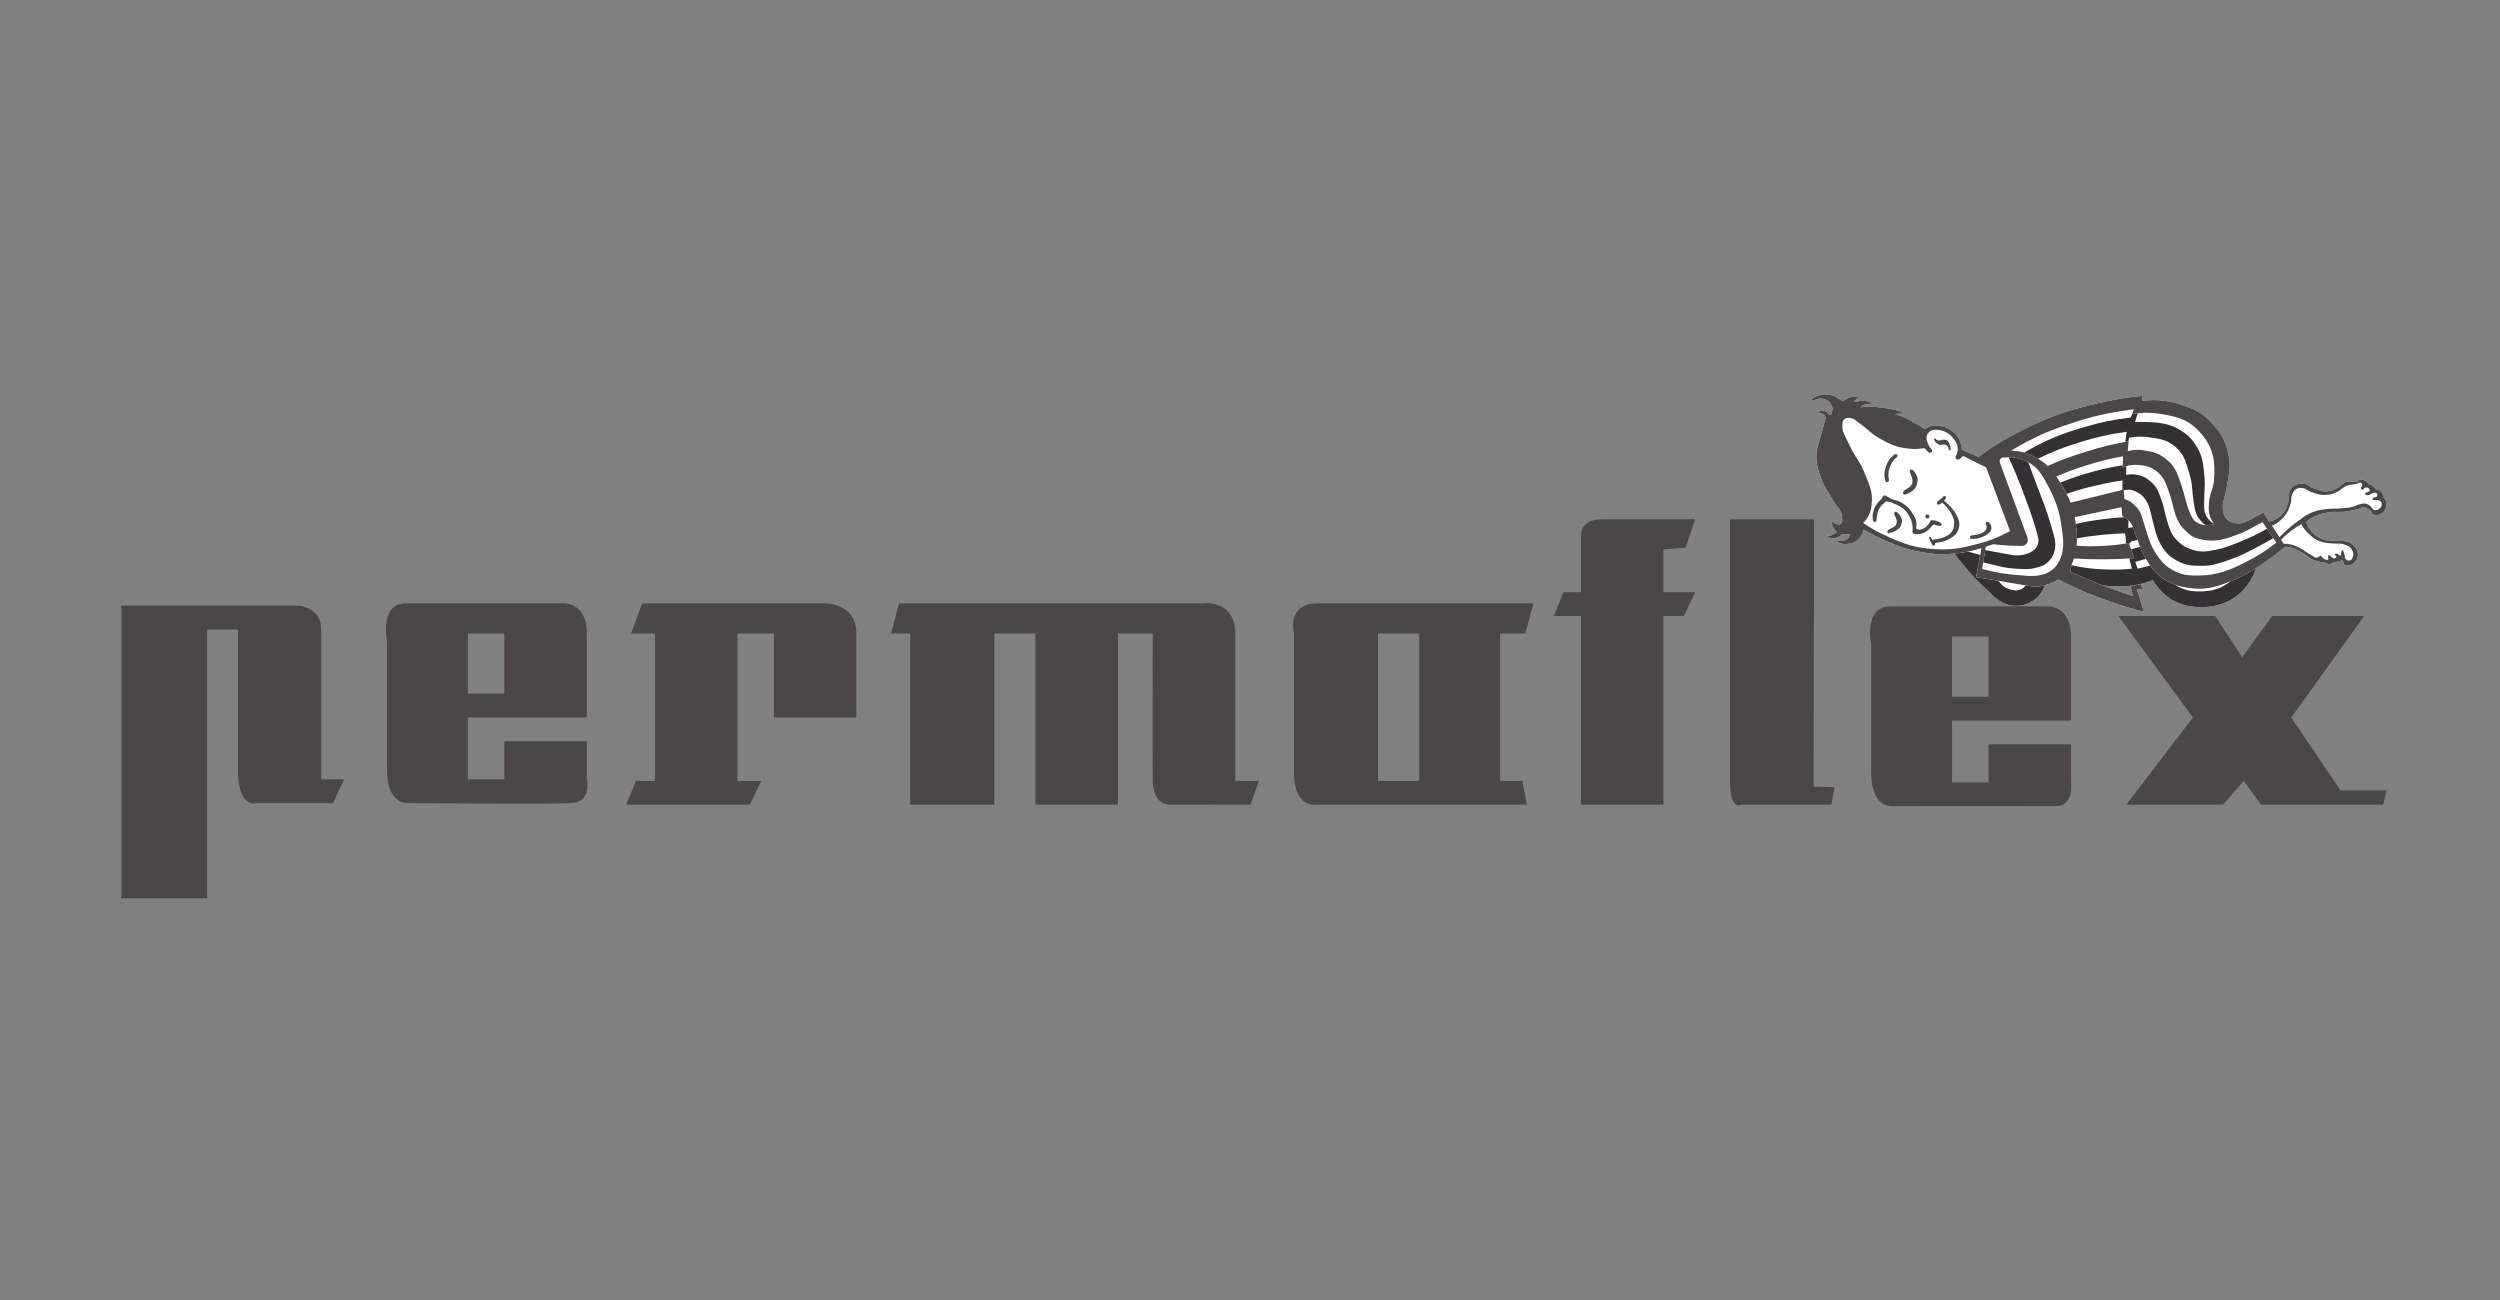 <?xml version="1.0" encoding="utf-8"?>
<!-- Generator: Adobe Illustrator 15.1.0, SVG Export Plug-In . SVG Version: 6.00 Build 0)  -->
<!DOCTYPE svg PUBLIC "-//W3C//DTD SVG 1.1//EN" "http://www.w3.org/Graphics/SVG/1.1/DTD/svg11.dtd">
<svg version="1.1" id="Layer_1" xmlns="http://www.w3.org/2000/svg" xmlns:xlink="http://www.w3.org/1999/xlink" x="0px" y="0px"
	 width="250px" height="130px" viewBox="0 0 250 130" enable-background="new 0 0 250 130" xml:space="preserve">
<rect x="0" y="0" width="250" height="130" fill="#808080" stroke="none"/>
<path fill-rule="evenodd" clip-rule="evenodd" fill="#4B4648" d="M38.701,64.127c0,0-0.793-3.795,1.893-3.795h15.539
	c0,0,2.547-0.3,2.547,3.012v8.404H46.787v6.184h3.646v-3.806h8.247v3.806c0,0,0.575,2.283-1.597,2.378
	c-2.702,0.118-16.172,0-16.172,0s-2.209,0.315-2.209-3.339V64.127z M46.787,69.37h3.646v-6.025h-3.646V69.37z"/>
<path fill-rule="evenodd" clip-rule="evenodd" fill="#4B4648" d="M12.141,60.57h17.669c0,0,2.31,0.096,2.31,2.377v14.985h2.29
	l-1.112,2.378h-7.611c0,0-1.891,0.633-1.891-3.34V62.948h-3.092v26.876h-8.563V60.57z"/>
<path fill-rule="evenodd" clip-rule="evenodd" fill="#4B4648" d="M63.109,63.345l1.11-3.013h18.393c0,0,3.023,0.02,3.023,3.013
	v8.403H77.39v-8.403h-3.647v14.746h2.368l-1.11,2.378H62.633l0.951-2.378h1.914V63.345H63.109z"/>
<path fill-rule="evenodd" clip-rule="evenodd" fill="#4B4648" d="M141.924,78.091h-4.123V63.345h4.123V78.091z M129.397,77.289
	c0,3.658,2.37,3.181,2.37,3.181h20.932l-0.478-2.378h-2.208V63.345h2.526l0.794-3.013h-21.565c-3.163,0-2.37,3.013-2.37,3.013
	V77.289z"/>
<path fill-rule="evenodd" clip-rule="evenodd" fill="#4B4648" d="M89.112,63.345l0.793-3.013h30.287c0,0,3.338-0.458,3.338,3.013
	v14.746h2.37l-0.851,2.366l-7.711,0.012c0,0-2.033,0.374-2.062-2.378c-0.033-3.175,0-14.746,0-14.746h-3.479v17.124h-8.247V63.345
	h-4.122v17.124h-8.404V63.345H89.112z"/>
<path fill-rule="evenodd" clip-rule="evenodd" fill="#4B4648" d="M187.117,64.437c0,0-0.793-3.796,1.893-3.796h15.539
	c0,0,2.548-0.3,2.548,3.014v8.402h-11.892v6.184h3.646v-3.805h8.247v3.805c0,0,0.372,2.39-1.597,2.378
	c-2.705-0.017-16.173,0-16.173,0s-2.21,0.316-2.21-3.339V64.437z M195.204,69.678h3.646v-6.023h-3.646V69.678z"/>
<path fill-rule="evenodd" clip-rule="evenodd" fill="#4B4648" d="M158.099,80.469V61.601h-2.706l0.949-2.378h1.756v-5.559
	c0,0-0.16-1.736,2.051-1.736h9.355l-0.942,2.854l-2.221,0.148v4.292h3.163l-1.111,2.378h-2.051v18.868H158.099z"/>
<path fill-rule="evenodd" clip-rule="evenodd" fill="#4B4648" d="M173.002,51.929h8.405l-0.046,26.727l2.106,0.07l-0.327,1.744
	h-9.038c0,0-1.1,0.654-1.1-2.379V51.929z"/>
<polygon fill-rule="evenodd" clip-rule="evenodd" fill="#4B4648" points="211.842,61.601 221.513,61.601 224.219,65.724 
	227.222,61.601 236.417,61.601 229.124,71.749 234.049,79.042 238.647,79.042 238.321,80.469 226.112,80.469 224.367,78.091 
	222.307,80.469 212.633,80.469 219.293,71.749 "/>
<path d="M189.131,53.272l-0.373,0.002C188.814,53.392,188.974,53.324,189.131,53.272"/>
<path fill="#FFFFFF" d="M238.311,49.699c0.012-0.239-0.058-0.407-0.233-0.569c-0.159-0.146-0.307-0.197-0.523-0.187
	c-0.062-0.154-0.126-0.236-0.258-0.335c-0.137-0.104-0.243-0.144-0.414-0.157c-0.12-0.236-0.267-0.362-0.522-0.438
	c-0.145-0.044-0.243-0.067-0.389-0.025c-0.113,0.031-0.148,0.111-0.256,0.154c-0.237,0.095-0.398,0.014-0.654,0.026
	c-0.17,0.007-0.276-0.03-0.438,0.026c-0.1,0.033-0.148,0.073-0.239,0.128c-0.195,0.119-0.27,0.238-0.464,0.361
	c-0.405,0.258-0.667,0.396-1.143,0.446c-0.556,0.06-0.873-0.112-1.402-0.29c-0.42-0.142-0.597-0.432-1.041-0.466
	c-0.307-0.022-0.506-0.013-0.779,0.129c-0.287,0.148-0.437,0.308-0.575,0.601c-0.134,0.285-0.035,0.493-0.102,0.801
	c-0.124,0.564-0.183,0.926-0.544,1.376c-0.39,0.485-0.743,0.71-1.351,0.858l0.007,0.117l-0.652-1l-1.456,0.779
	c-0.529,0.271-0.831,0.375-1.364,0.271c-0.394-0.078-0.651-0.171-0.915-0.474c-0.286-0.331-0.295-0.637-0.328-1.073
	c-0.046-0.599,0.263-1.15,0.372-1.896c0.187-1.252,0.454-1.993,0.227-3.238c-0.241-1.314-0.604-2.08-1.478-3.09
	c-1.026-1.186-1.771-1.571-3.26-2.054c-1.397-0.452-2.468-0.563-3.928-0.395l0.068-0.496c-1.874,0.184-2.93,0.361-4.762,0.8
	c-2.834,0.68-4.426,1.213-7.04,2.505c-1.889,0.932-2.923,1.557-4.62,2.789l-1.676-0.713c-0.008-0.189-0.022-0.3-0.068-0.486
	c-0.174-0.715-0.542-1.117-1.117-1.521c-0.509-0.358-1.127-0.428-1.703-0.383c-0.267,0.02-0.522,0.146-0.801,0.336
	c-0.512-0.353-0.812-0.536-1.366-0.823c-0.611-0.317-0.973-0.473-1.625-0.698l1.026-0.068c-0.536-0.204-0.844-0.323-1.411-0.418
	c-1.206-0.202-1.883-0.298-3.079-0.181c0.134-0.116,0.218-0.181,0.383-0.247c0.283-0.111,0.531-0.09,0.891-0.135
	c-0.315-0.238-0.527-0.2-0.756-0.238c-0.352-0.059-0.699,0-1.163,0.103c0.074-0.139,0.136-0.21,0.262-0.307
	c0.15-0.113,0.262-0.157,0.451-0.178c-0.311-0.086-0.508-0.098-0.825-0.048c-0.419,0.069-0.665,0.186-0.982,0.465l-0.519-0.328
	c-0.392-0.252-0.674-0.341-1.14-0.36c-0.551-0.024-0.904,0.075-1.364,0.383c-0.08,0.022-0.119,0.136-0.068,0.202
	c0.045,0.056,0.125,0.066,0.182,0.023c0.292-0.18,0.558-0.254,0.915-0.18c0.536,0.108,0.886,0.483,0.958,1.026l-0.081,0.396
	c-0.009,0.093-0.067,0.161-0.158,0.18c-0.122,0.028-0.25-0.077-0.247-0.202c-0.115-0.111-0.206-0.159-0.36-0.193
	c-0.159-0.036-0.264-0.03-0.419,0.022c-0.073,0.016-0.119,0.101-0.09,0.171c0.027,0.061,0.095,0.09,0.158,0.068
	c0.146-0.009,0.248,0.031,0.352,0.134c0.126,0.13,0.164,0.277,0.112,0.45c-0.139,0.497-0.214,0.776-0.338,1.276
	c-0.247,0.992-0.585,1.541-0.554,2.563c0.024,0.814,0.188,1.272,0.463,2.04c0.356,0.993,0.804,1.44,1.297,2.37
	c0.322,0.605,0.826,0.872,0.812,1.559c-0.006,0.26,0.081,0.508-0.135,0.651c-0.199,0.134-0.39,0.029-0.609-0.067
	c-0.132-0.056-0.202-0.104-0.306-0.202c0.012,0.232,0.046,0.368,0.148,0.575c0.102,0.21,0.186,0.322,0.361,0.474
	c-0.026,0.033-0.05,0.062-0.074,0.088c-0.094,0.102-0.186,0.165-0.333,0.228c-0.24,0.104-0.412,0.12-0.666,0.057
	c0.25,0.217,0.472,0.291,0.801,0.271c0.333-0.021,0.545-0.123,0.768-0.373l0.868-0.045c-0.065,0.204-0.138,0.317-0.292,0.464
	c-0.307,0.286-0.645,0.225-1.117,0.225c0.406,0.315,0.767,0.35,1.229,0.293c0.692-0.085,1.204-0.494,1.419-1.118h0
	c0.035-0.099,0.062-0.204,0.08-0.314l0.396,0.225c0.054,0.032,0.106,0.061,0.157,0.088h0.258h-0.258
	c0.604,0.338,1.003,0.534,1.68,0.826c1.229,0.531,1.947,0.819,3.261,1.072c1.261,0.243,2.003,0.316,3.284,0.225
	c0.197-0.014,0.383-0.036,0.57-0.057c-0.092,0.01-0.182,0.024-0.276,0.033c1.14,1.438,1.75,2.226,3.086,3.455
	c0.616,0.562,1.013,1.065,1.64,1.374c0.57,0.284,0.947,0.419,1.582,0.393c0.504-0.02,0.799-0.105,1.248-0.335
	c0.594-0.305,0.906-0.599,1.246-1.174l0.305-0.561c-0.014,0.004-0.027,0.005-0.041,0.009c0.141-0.04,0.287-0.086,0.446-0.146
	c0.337-0.126,0.637-0.268,0.904-0.433c1.965,1.012,3.135,1.511,5.238,2.241c1.277,0.444,2.009,0.664,3.321,0.997l-0.693-2.234
	l0.542-0.059l-0.151-0.482l-1.026,0.24l0.211,0.967c0,0-1.754-0.603-3.01-1.082c0.433,0.066,0.889,0.097,1.438,0.103
	c1.408,0.018,2.239-0.125,3.558-0.62c1.167,1.858,2.743,2.72,4.938,2.7c2.596-0.024,4.586-1.464,5.407-3.901
	c-0.079,0.049-0.158,0.095-0.237,0.143c1.103-0.672,2.129-1.454,3.186-2.286c0.241,0.02,0.403,0.05,0.658,0.122
	c0.359,0.105,0.547,0.215,0.879,0.39c0.486,0.254,0.668,0.563,1.174,0.781c0.281,0.12,0.448,0.176,0.75,0.232
	c0.18,0.034,0.284,0.045,0.469,0.05c0.148,0.137,0.292,0.181,0.492,0.156c0.17-0.021,0.274-0.077,0.387-0.207
	c0.222,0.032,0.195-0.015,0.42-0.026c0.163-0.009,0.331-0.125,0.49-0.155l0.182,0.518c0.545,0.102,1.036-0.164,1.253-0.672
	c0.224-0.529-0.019-1.02-0.447-1.407c-0.421-0.383-0.807-0.336-1.348-0.362c-0.605-0.028-1.119,0.026-1.615-0.155
	c-0.46-0.168-0.734-0.338-1.045-0.671l-0.102-0.001h0.102c-0.032-0.034-0.064-0.07-0.097-0.109
	c-0.283-0.324-0.411-0.551-0.543-0.961c0.314-0.264,0.515-0.391,0.883-0.569c0.522-0.248,0.859-0.299,1.427-0.393
	c0.653-0.109,1.037,0.015,1.693-0.079c0.481-0.066,0.748-0.142,1.22-0.257c0.233-0.057,0.358-0.198,0.595-0.155
	c0.142,0.025,0.212,0.083,0.336,0.155c0.145,0.084,0.246,0.121,0.342,0.257c0.057,0.084,0.032,0.167,0.104,0.239
	c0.095,0.098,0.199,0.088,0.335,0.103c0.207,0.021,0.338-0.01,0.523-0.103c0.284-0.142,0.427-0.323,0.518-0.627
	C238.719,50.353,238.623,49.993,238.311,49.699"/>
<path fill="#343033" d="M213.188,56.872l-0.259-1.026l0.477-0.034l-0.302-0.888L214,54.688c0.085,0.24,0.189,0.487,0.347,0.767
	c0.08,0.146,0.161,0.286,0.24,0.422l-1.058,0.318l0.233,0.678l1.256-0.313c0.491,0.703,1.042,1.231,1.957,1.683
	c0.187,0.091,0.353,0.164,0.51,0.224c0.841,0.542,1.707,0.734,2.85,0.664c1.133-0.067,1.887-0.338,2.709-0.997
	c0.929-0.368,1.767-0.815,2.568-1.321c-0.821,2.438-2.811,3.877-5.407,3.902c-2.194,0.02-3.771-0.841-4.938-2.7
	c-1.319,0.495-2.15,0.638-3.558,0.62c-0.548-0.006-1.004-0.037-1.438-0.103l-0.247-0.095c-1.177-0.457-2.99-1.238-2.99-1.238
	l0.104-0.679c1.348,0.291,2.155,0.386,3.557,0.429C211.668,56.98,212.22,56.963,213.188,56.872 M212.576,54.353
	c0.021-0.217,0.019-0.364-0.007-0.6c-0.019-0.165-0.036-0.258-0.077-0.419c-0.903,0.03-1.414,0.064-2.313,0.156
	c-0.979,0.097-1.55,0.175-2.479,0.341c-0.003-0.454-0.044-0.929-0.118-1.438c0.97-0.217,1.571-0.323,2.597-0.46
	c0.893-0.119,1.456-0.172,2.262-0.213c0.154,0.083,0.273,0.164,0.405,0.295l-0.019,0.777l0.472-0.066
	c0.083,0.223,0.144,0.459,0.259,0.721c0.085,0.196,0.152,0.376,0.21,0.545l-0.631,0.151l-0.219,0.237l-0.027-0.079L212.576,54.353z
	 M206.025,48.264c1.209-0.489,1.936-0.735,3.218-1.083c1.179-0.321,1.906-0.479,3.026-0.65l-0.008,0.212
	c0.127-0.05,0.247-0.092,0.359-0.127v0.875c0.437-0.091,0.707-0.091,1.144,0c0.568,0.118,0.884,0.299,1.324,0.678
	c0.58,0.5,0.742,0.988,1.013,1.685c0.284,0.729,0.362,1.429,0.569,2.079c0.268,0.848,0.377,1.409,0.988,2.054
	c0.523,0.551,0.937,0.797,1.665,1.013c0.846,0.251,1.395,0.142,2.261-0.026c0.937-0.181,1.542-0.448,2.491-0.832
	c1.058-0.428,1.655-0.717,2.618-1.273l0.635,0.941c-0.64,0.387-1.06,0.621-1.773,0.983c-0.98,0.502-1.525,0.822-2.57,1.17
	c-1.081,0.361-1.714,0.635-2.854,0.621c-0.953-0.012-1.557-0.038-2.395-0.492c-0.698-0.378-1.074-0.706-1.504-1.374
	c-0.62-0.963-0.73-1.769-1.014-2.861c-0.197-0.76-0.258-1.272-0.672-1.898c-0.246-0.371-0.462-0.549-0.858-0.75
	c-0.303-0.151-0.495-0.232-0.833-0.237c-0.189-0.003-0.32,0.011-0.475,0.058l-0.006-0.072l-0.144,0.035l0.025-0.952
	c-1.103,0.164-1.719,0.29-2.804,0.543c-1.183,0.275-1.742,0.447-2.787,0.799C206.474,49.008,206.26,48.644,206.025,48.264
	 M213.213,41.415l0.196-0.043c0.125-0.017,0.248-0.034,0.366-0.045l-0.272,0.865c1.479,0,3.01-0.026,4.282,0.678
	c0.947,0.523,1.438,1.01,1.976,1.949c0.56,0.976,0.56,1.684,0.677,2.802c0.106,0.987-0.025,1.562-0.025,2.544
	c0,0.665-0.044,1.138,0.362,1.666c0.192,0.249,0.361,0.403,0.596,0.525l0.049,0.077l-0.709,0.09
	c-0.055,0.001-0.107,0.001-0.159-0.001c-0.15-0.107-0.292-0.238-0.449-0.408c-0.575-0.618-0.631-1.223-0.754-2.026
	c-0.156-1.008-0.092-1.717-0.418-2.751c-0.345-1.083-0.477-1.84-1.327-2.595c-0.845-0.754-1.6-0.87-2.725-1.015
	c-0.763-0.098-1.217-0.085-1.976,0.054l-0.063,0.353l-0.323,0.059l0.156-1.013c-1.882,0.264-2.939,0.501-4.754,1.065
	c-1.65,0.514-2.572,0.876-4.12,1.621c-0.14-0.081-0.292-0.159-0.453-0.238c-0.345-0.166-0.638-0.285-0.93-0.372
	c2.196-1.26,3.55-1.826,5.995-2.542c1.776-0.52,2.811-0.733,4.648-0.961L213.213,41.415z M201.682,56.872
	c-1.336-0.055-2.152-0.357-3.361-0.636l0.203-1.229l2.745,0.51c0.594,0.076,1.271-0.026,1.763-0.285
	c0.338-0.177,0.543-0.332,0.703-0.677c0.196-0.422,0.092-0.744-0.025-1.194c-0.311-1.194-0.754-2.426-1.324-3.946
	c-0.549-1.464-0.89-2.292-1.528-3.694c0.51-0.017,0.914,0.066,1.462,0.279c0.183,0.072,0.349,0.147,0.503,0.229l1.274,3.394
	c0.47,1.168,0.669,1.79,1.014,2.963c0.258,0.878,0.574,1.712,0.335,2.544c-0.136,0.475-0.323,0.8-0.724,1.143
	c-0.416,0.356-0.764,0.414-1.297,0.542C202.764,56.972,202.362,56.899,201.682,56.872 M195.426,55.363
	c0.486-0.043,0.939-0.112,1.378-0.201l1.222,0.333l-0.413,2.217l2.202,0.369l0.233,0.245c0.325,0.374,0.608,0.542,1.091,0.646
	c0.324,0.071,0.542,0.118,0.853,0c0.26-0.099,0.432-0.229,0.565-0.432l0.371,0.063c0.63,0.085,1.069,0.066,1.603-0.089l-0.305,0.561
	c-0.34,0.575-0.652,0.869-1.246,1.173c-0.449,0.23-0.743,0.316-1.248,0.336c-0.634,0.027-1.012-0.109-1.582-0.392
	c-0.626-0.31-1.024-0.813-1.64-1.375C197.176,57.588,196.566,56.801,195.426,55.363"/>
<path fill="#4B4648" d="M189.129,53.263l-0.373,0.002C188.812,53.382,188.97,53.315,189.129,53.263"/>
<path fill="#4B4648" d="M190.754,49.374c0.419-0.203,0.791-0.441,0.936-0.938c0.139-0.467,0.114-0.71-0.224-1.228
	c-0.112-0.136-0.27-0.346-0.406-0.226c-0.088,0.077-0.103,0.185-0.058,0.292c0.103,0.248,0.338,0.663,0.214,1.073
	c-0.132,0.442-0.71,0.54-0.868,0.801c-0.045,0.076-0.058,0.144-0.022,0.226C190.392,49.527,190.574,49.441,190.754,49.374"/>
<path fill="#4B4648" d="M192.74,51.855c0.111,0,0.204-0.09,0.204-0.202c0-0.113-0.092-0.204-0.204-0.204
	c-0.111,0-0.203,0.091-0.203,0.204C192.537,51.765,192.629,51.855,192.74,51.855"/>
<path fill="#4B4648" d="M188.745,48.211c0.111-0.02,0.182-0.14,0.149-0.248c-0.089-0.45-0.091-0.711,0.067-1.174
	c0.159-0.469,0.345-0.767,0.743-1.094c0.051-0.062,0.059-0.131,0.022-0.204c-0.059-0.118-0.202-0.113-0.337,0
	c-0.407,0.343-0.601,0.619-0.78,1.118c-0.189,0.532-0.212,0.894-0.089,1.445C188.538,48.159,188.64,48.23,188.745,48.211"/>
<path fill="#4B4648" d="M194.41,50.073l0.127-0.202c0.066-0.052,0.081-0.141,0.035-0.214c-0.064-0.101-0.283-0.046-0.296,0.073
	l-0.534,0.438c-0.068,0.07-0.068,0.179,0,0.25c0.077,0.081,0.229,0.063,0.286-0.035l0.213-0.107
	c0.144,0.129,0.237,0.195,0.352,0.352c0.248,0.337,0.361,0.395,0.516,0.694c0.217,0.421,0.358,0.71,0.294,1.179
	c-0.044,0.319-0.1,0.539-0.3,0.763c-0.031,0.034-0.064,0.068-0.102,0.103c-0.274,0.251-0.805,0.477-1.187,0.522l-0.582,0.096
	l-0.108-0.179c0.011-0.082-0.112-0.154-0.178-0.107c-0.047,0.033-0.062,0.09-0.036,0.142l0.142,0.287l0.144,0.286
	c0.006,0.103,0.128,0.181,0.225,0.142c0.094-0.038,0.133-0.168,0.071-0.25c0.412-0.101,0.813-0.082,1.26-0.32
	c0.402-0.215,0.727-0.398,0.938-0.719h0c0.074-0.113,0.135-0.245,0.179-0.399c0.149-0.52,0.043-0.851-0.227-1.369
	C195.334,50.908,194.879,50.455,194.41,50.073"/>
<path fill="#4B4648" d="M238.311,49.699c0.012-0.239-0.058-0.407-0.233-0.569c-0.159-0.146-0.307-0.197-0.523-0.187
	c-0.062-0.154-0.126-0.236-0.258-0.335c-0.137-0.104-0.242-0.144-0.414-0.157c-0.12-0.236-0.267-0.362-0.522-0.438
	c-0.145-0.044-0.243-0.067-0.388-0.026c-0.113,0.031-0.149,0.112-0.257,0.155c-0.237,0.095-0.398,0.014-0.654,0.026
	c-0.17,0.007-0.276-0.031-0.438,0.026c-0.1,0.033-0.148,0.073-0.239,0.128c-0.195,0.119-0.27,0.238-0.464,0.361
	c-0.405,0.258-0.667,0.396-1.143,0.446c-0.556,0.06-0.873-0.112-1.402-0.29c-0.42-0.142-0.597-0.432-1.041-0.466
	c-0.307-0.022-0.506-0.013-0.779,0.129c-0.287,0.148-0.437,0.308-0.575,0.601c-0.134,0.285-0.035,0.493-0.102,0.801
	c-0.124,0.564-0.182,0.926-0.544,1.376c-0.39,0.486-0.743,0.71-1.351,0.858l0.007,0.117l-0.652-1l-1.456,0.779
	c-0.529,0.271-0.831,0.374-1.364,0.271c-0.394-0.078-0.651-0.171-0.915-0.474c-0.285-0.331-0.295-0.637-0.327-1.073
	c-0.046-0.599,0.263-1.15,0.372-1.896c0.187-1.252,0.454-1.993,0.227-3.238c-0.241-1.314-0.604-2.08-1.478-3.09
	c-1.026-1.186-1.771-1.571-3.26-2.054c-1.397-0.452-2.468-0.563-3.927-0.395l0.067-0.496c-1.874,0.184-2.93,0.361-4.762,0.8
	c-2.834,0.68-4.426,1.213-7.04,2.505c-1.889,0.932-2.923,1.557-4.62,2.789l-1.676-0.713c-0.008-0.189-0.022-0.3-0.068-0.486
	c-0.174-0.715-0.542-1.117-1.117-1.522c-0.509-0.358-1.127-0.428-1.703-0.382c-0.268,0.02-0.522,0.146-0.801,0.336
	c-0.511-0.353-0.812-0.536-1.366-0.823c-0.611-0.317-0.973-0.473-1.625-0.698l1.026-0.068c-0.536-0.204-0.844-0.323-1.411-0.418
	c-1.206-0.203-1.882-0.298-3.079-0.182c0.134-0.116,0.218-0.181,0.383-0.247c0.283-0.111,0.53-0.09,0.891-0.135
	c-0.315-0.238-0.527-0.2-0.756-0.238c-0.352-0.059-0.699,0-1.163,0.103c0.074-0.139,0.136-0.21,0.262-0.307
	c0.15-0.113,0.261-0.157,0.451-0.178c-0.311-0.086-0.508-0.098-0.825-0.048c-0.419,0.069-0.665,0.186-0.982,0.465l-0.519-0.328
	c-0.392-0.252-0.674-0.341-1.14-0.36c-0.551-0.024-0.904,0.075-1.364,0.383c-0.08,0.021-0.119,0.136-0.068,0.202
	c0.045,0.056,0.125,0.066,0.182,0.023c0.292-0.18,0.558-0.254,0.915-0.18c0.536,0.108,0.886,0.483,0.958,1.027l-0.081,0.395
	c-0.009,0.093-0.067,0.161-0.158,0.18c-0.122,0.028-0.25-0.077-0.247-0.202c-0.115-0.111-0.206-0.159-0.36-0.193
	c-0.159-0.036-0.264-0.03-0.419,0.022c-0.073,0.016-0.119,0.101-0.09,0.171c0.027,0.061,0.096,0.09,0.158,0.068
	c0.146-0.009,0.248,0.031,0.352,0.134c0.126,0.13,0.164,0.277,0.112,0.45c-0.139,0.497-0.213,0.776-0.337,1.276
	c-0.247,0.992-0.585,1.541-0.554,2.563c0.024,0.814,0.188,1.272,0.463,2.04c0.356,0.993,0.804,1.44,1.297,2.37
	c0.322,0.605,0.825,0.872,0.812,1.558c-0.006,0.261,0.081,0.509-0.135,0.652c-0.199,0.134-0.39,0.029-0.609-0.067
	c-0.132-0.056-0.203-0.104-0.306-0.202c0.012,0.232,0.046,0.367,0.148,0.575c0.102,0.21,0.186,0.322,0.361,0.474
	c-0.026,0.033-0.05,0.062-0.074,0.088c-0.094,0.102-0.186,0.165-0.333,0.228c-0.24,0.104-0.412,0.12-0.666,0.057
	c0.25,0.217,0.472,0.291,0.801,0.271c0.333-0.021,0.545-0.123,0.768-0.374l0.868-0.044c-0.065,0.204-0.138,0.317-0.292,0.464
	c-0.307,0.286-0.645,0.225-1.117,0.225c0.406,0.315,0.767,0.35,1.229,0.293c0.692-0.085,1.204-0.494,1.419-1.118h0
	c0.035-0.099,0.062-0.204,0.08-0.314l0.396,0.225c0.054,0.032,0.106,0.061,0.157,0.088h0.258h-0.258
	c0.604,0.338,1.003,0.534,1.68,0.826c1.229,0.531,1.947,0.819,3.262,1.072c1.26,0.243,2.002,0.316,3.283,0.225
	c1.121-0.08,2.053-0.272,3.02-0.572l-0.539,2.897l5.315,0.891c0.781,0.104,1.27,0.051,2.008-0.225
	c0.337-0.126,0.637-0.268,0.904-0.433c1.965,1.012,3.135,1.511,5.238,2.241c1.277,0.444,2.009,0.664,3.321,0.997l-0.693-2.234
	l0.542-0.059l-0.151-0.482l-1.026,0.24l0.211,0.967c0,0-1.999-0.688-3.257-1.178c-1.177-0.456-2.99-1.237-2.99-1.237l0.108-0.697
	c0.084-0.174,0.161-0.362,0.23-0.561l0.031-0.092c1.085,0.068,1.738,0.085,2.861,0.083c1.226-0.003,1.918-0.03,3.141-0.12
	l-0.515-1.512c-1.083,0.187-1.707,0.253-2.806,0.303c-0.947,0.04-1.497,0.035-2.418-0.025c0.042-0.421,0.043-0.855,0.011-1.314
	l-1.149-0.001l1.149-0.001c-0.028-0.382-0.078-0.78-0.146-1.203c-0.02-0.116-0.039-0.229-0.061-0.338l4.687-1.004l0.066,0.892
	c0.323,0.163,0.487,0.25,0.728,0.52c0.32,0.358,0.375,0.715,0.532,1.136h0.001c0.021,0.06,0.046,0.12,0.074,0.182
	c0.338,0.771,0.376,1.275,0.79,2.009c0.73,1.304,1.289,2.126,2.628,2.789c0.622,0.306,1.019,0.399,1.703,0.517
	c1.699,0.294,2.775,0.007,4.377-0.63c2.077-0.825,3.748-2.077,5.505-3.459c0.241,0.02,0.403,0.05,0.658,0.122
	c0.359,0.105,0.547,0.215,0.879,0.389c0.485,0.255,0.668,0.564,1.173,0.781c0.281,0.12,0.448,0.176,0.75,0.232
	c0.18,0.034,0.284,0.045,0.469,0.05c0.148,0.137,0.292,0.181,0.492,0.156c0.17-0.021,0.274-0.077,0.387-0.207
	c0.222,0.032,0.195-0.015,0.42-0.026c0.163-0.009,0.331-0.125,0.49-0.155l0.182,0.518c0.545,0.102,1.037-0.164,1.253-0.672
	c0.224-0.529-0.019-1.02-0.447-1.407c-0.422-0.383-0.807-0.336-1.348-0.362c-0.605-0.028-1.119,0.026-1.615-0.155
	c-0.46-0.168-0.734-0.338-1.045-0.671l-0.102-0.001h0.102c-0.032-0.034-0.064-0.07-0.097-0.109
	c-0.283-0.324-0.411-0.551-0.543-0.961c0.314-0.264,0.515-0.391,0.883-0.569c0.522-0.248,0.859-0.299,1.427-0.393
	c0.653-0.109,1.037,0.015,1.693-0.079c0.481-0.066,0.748-0.142,1.22-0.257c0.233-0.057,0.358-0.198,0.595-0.155
	c0.142,0.025,0.212,0.083,0.336,0.155c0.145,0.084,0.246,0.121,0.342,0.257c0.058,0.084,0.032,0.167,0.104,0.239
	c0.095,0.098,0.199,0.088,0.335,0.103c0.207,0.021,0.338-0.01,0.523-0.103c0.284-0.142,0.427-0.323,0.518-0.627
	C238.718,50.353,238.623,49.993,238.311,49.699 M201.405,44.884c1.973-1.138,3.161-1.679,5.315-2.416
	c2.523-0.863,4.14-1.206,6.656-1.536l-0.149,0.465c0.99-0.148,1.711-0.171,2.699-0.023c1.836,0.275,2.989,0.585,4.196,1.995
	c1.229,1.432,1.42,2.782,1.276,4.662c-0.068,0.878-0.48,1.424-0.508,2.369c-0.013,0.391-0.042,0.624,0.044,1.004
	c0.087,0.382,0.271,0.7,0.486,1.027l-0.71,0.09c-0.358,0.011-0.648-0.064-0.96-0.239c-0.525-0.292-0.642-0.716-0.869-1.274
	c-0.293-0.722-0.405-1.499-0.698-2.345c-0.392-1.134-0.566-1.926-1.492-2.686c-0.691-0.569-1.223-0.767-2.107-0.916
	c-0.694-0.114-1.117-0.103-1.805,0.047l0.089-0.982c-1.72,0.314-2.685,0.551-4.355,1.072c-1.489,0.465-2.323,0.775-3.74,1.393
	c-0.384-0.37-0.827-0.675-1.427-0.964c-0.808-0.391-1.336-0.524-2.233-0.565L201.405,44.884z M197.717,54.405
	c-1.594,0.423-2.553,0.598-4.198,0.509c-1.971-0.106-3.09-0.5-4.887-1.319c-0.257-0.119-0.482-0.225-0.692-0.332h-0.002
	c-0.561-0.283-1.004-0.552-1.629-0.98c0.26-0.239,0.387-0.406,0.554-0.72c0.247-0.467,0.268-0.792,0.315-1.32
	c0.102-1.149-0.28-1.798-0.689-2.878c-0.43-1.13-0.98-1.626-1.478-2.729c-0.342-0.759-0.779-1.333-0.779-1.986
	c0-0.323,0.01-0.607,0.283-0.779c0.225-0.141,0.42-0.083,0.676-0.021c0.32,0.074,0.438,0.267,0.711,0.448
	c0.802,0.533,1.129,1.014,1.964,1.492c1.012,0.577,1.641,0.904,2.797,1.049c0.69,0.088,1.096,0.081,1.783-0.023l0.406,0.406
	c0.083,0.077,0.208,0.077,0.292,0c0.084-0.078,0.094-0.203,0.022-0.293c-0.182-0.172-0.268-0.299-0.361-0.531
	c-0.151-0.382-0.246-0.707-0.021-1.05c0.257-0.396,0.695-0.415,1.161-0.338c0.554,0.089,0.935,0.305,1.321,0.755
	c0.304,0.359,0.5,0.625,0.507,1.095c0.005,0.31-0.046,0.5-0.203,0.766c-0.033,0.087-0.025,0.159,0.023,0.239
	c0.103,0.166,0.361,0.089,0.496-0.067l0.202-0.217l2.325,1.161l2.391,6.364c-0.099,0.054-0.195,0.104-0.289,0.154h-0.003
	C199.667,53.807,198.94,54.08,197.717,54.405 M206.077,55.761c-0.26,0.657-0.538,1.038-1.14,1.41
	c-0.458,0.284-0.786,0.33-1.32,0.405c-0.577,0.082-0.91-0.007-1.491-0.045c-1.542-0.102-2.417-0.242-3.914-0.63l0.365-2.222
	c0.237-0.08,0.479-0.165,0.729-0.259c0.65,0.081,1.059,0.112,1.749,0.144c0.449,0.019,0.703,0.023,1.152,0.021
	c0.196-0.006,0.328-0.072,0.451-0.225c0.161-0.2,0.136-0.428,0.067-0.653l-0.164-0.444l-2.565-6.971
	c-0.058-0.128-0.05-0.24,0.022-0.36c0.09-0.147,0.236-0.213,0.406-0.18c0.741-0.083,1.202-0.021,1.896,0.247
	c1.075,0.418,1.606,1.002,2.167,2.009c0.722,1.298,1.343,2.514,1.612,4.274c0.052,0.342,0.103,0.667,0.142,0.98
	C206.356,54.182,206.378,54.993,206.077,55.761 M224.524,56.234c-1.608,0.813-2.855,1.296-4.593,1.318
	c-0.965,0.013-1.57-0.004-2.438-0.427c-0.935-0.456-1.371-0.958-1.94-1.828c-0.409-0.623-0.638-1.271-0.877-2.034l-0.597-0.001
	l0.597,0c-0.075-0.248-0.155-0.509-0.242-0.784c-0.233-0.751-0.324-1.344-0.923-1.919c-0.355-0.34-0.609-0.499-1.072-0.666
	l-0.068-0.936l-5.312,1.313c-0.307-0.802-0.713-1.504-1.208-2.284c-0.073-0.115-0.146-0.226-0.217-0.332
	c1.191-0.518,1.885-0.773,3.126-1.158c1.36-0.421,2.145-0.613,3.544-0.869l-0.044,1.116c0.574-0.228,0.948-0.287,1.565-0.247
	c0.775,0.051,1.263,0.191,1.875,0.667c0.717,0.558,0.862,1.158,1.186,2.008c0.517,1.365,0.495,2.707,1.477,3.711
	c0.143,0.146,0.271,0.272,0.39,0.381c0.484,0.44,0.839,0.595,1.664,0.737c1.314,0.225,2.401-0.184,3.644-0.667
	c0.056-0.022,0.112-0.044,0.167-0.068h0.003c0.785-0.327,1.248-0.676,2.018-1.048l0.707,1.047l0.68,1.007
	C226.417,55.195,225.754,55.611,224.524,56.234 M230.751,53.263h0.002c0.04,0.041,0.081,0.082,0.127,0.123
	c0.365,0.347,0.599,0.537,1.065,0.729c0.484,0.2,0.804,0.165,1.323,0.233c0.453,0.058,0.741-0.062,1.169,0.103
	c0.304,0.117,0.523,0.175,0.704,0.446c0.166,0.248,0.244,0.465,0.154,0.749c-0.056,0.181-0.104,0.335-0.284,0.394
	c-0.096,0.031-0.164,0.033-0.259,0c-0.102-0.037-0.149-0.092-0.212-0.181c-0.104-0.145-0.033-0.281-0.103-0.444
	c-0.066-0.156-0.098-0.464-0.232-0.364c-0.078,0.059-0.049,0.143-0.078,0.233c-0.032,0.101,0.007,0.196-0.077,0.259
	c-0.128,0.093-0.205-0.193-0.362-0.181c-0.084,0.006-0.169,0.001-0.208,0.077c-0.048,0.099,0.173,0.126,0.157,0.233
	c-0.013,0.079-0.058,0.126-0.129,0.16c-0.119,0.057-0.197-0.056-0.317-0.109c-0.135-0.059-0.231-0.288-0.335-0.18
	c-0.051,0.051-0.045,0.108-0.053,0.18c-0.007,0.083,0.072,0.142,0.026,0.212c-0.055,0.086-0.159,0.046-0.258,0.027
	c-0.104-0.021-0.15-0.074-0.238-0.13c-0.13-0.083-0.162-0.271-0.31-0.239c-0.072,0.017-0.091,0.071-0.156,0.105
	c-0.049,0.024-0.076,0.036-0.13,0.05c-0.275,0.076-0.42-0.157-0.677-0.284c-0.428-0.211-0.61-0.435-1.04-0.646
	c-0.35-0.171-0.55-0.282-0.931-0.367c-0.281-0.063-0.46-0.084-0.724-0.08l-0.255-0.393c0.286-0.293,0.462-0.455,0.779-0.713h0.003
	c0.004-0.003,0.008-0.006,0.011-0.008c0.449-0.362,0.722-0.549,1.226-0.833C230.332,52.784,230.488,52.998,230.751,53.263
	 M238,50.816c-0.102,0.111-0.193,0.152-0.342,0.18c-0.1,0.02-0.167,0.04-0.259,0c-0.059-0.025-0.083-0.058-0.129-0.103
	c-0.094-0.088-0.111-0.172-0.207-0.259c-0.154-0.144-0.266-0.212-0.471-0.259c-0.196-0.043-0.317-0.004-0.516,0.026
	c-0.34,0.053-0.5,0.201-0.833,0.285c-0.457,0.114-0.727,0.114-1.194,0.155c-0.476,0.041-0.747-0.002-1.221,0.051
	c-0.605,0.067-0.961,0.093-1.531,0.309c-0.607,0.234-0.901,0.48-1.432,0.86c-0.609,0.435-0.998,0.763-1.451,1.201l0.18,0l-0.18,0
	c-0.145,0.142-0.296,0.295-0.465,0.465l-0.304-0.466l-0.449-0.691c0.444-0.191,0.692-0.364,1.035-0.716
	c0.503-0.516,0.676-0.937,0.859-1.633c0.081-0.31-0.007-0.52,0.13-0.808c0.106-0.223,0.177-0.37,0.388-0.497
	c0.22-0.132,0.395-0.123,0.652-0.103c0.373,0.029,0.522,0.271,0.879,0.392c0.547,0.189,0.878,0.323,1.456,0.285
	c0.519-0.034,0.823-0.131,1.273-0.387c0.227-0.13,0.316-0.263,0.544-0.394c0.137-0.08,0.215-0.129,0.367-0.18
	c0.175-0.059,0.283-0.047,0.465-0.079c0.172-0.028,0.276-0.016,0.439-0.077c0.086-0.032,0.122-0.091,0.213-0.103
	c0.125-0.017,0.245-0.006,0.311,0.103c0.067,0.116,0.035,0.262-0.079,0.336c-0.053,0.06-0.053,0.146,0,0.207
	c0.055,0.061,0.139,0.072,0.208,0.026c0.077-0.203,0.402-0.265,0.547-0.103c0.079,0.086,0.103,0.176,0.078,0.29l-0.341,0.129
	c-0.07,0.023-0.108,0.083-0.104,0.155c0.007,0.108,0.151,0.1,0.259,0.104c0.12,0.005,0.18-0.056,0.29-0.104
	c0.104-0.044,0.147-0.11,0.259-0.129c0.154-0.024,0.325-0.039,0.389,0.104c0.045,0.103,0.022,0.199-0.053,0.283
	c-0.083,0.094-0.216-0.004-0.311,0.078c-0.055,0.048-0.08,0.086-0.103,0.155c0.051,0.05,0.088,0.073,0.154,0.104
	c0.148,0.063,0.26-0.05,0.413,0c0.129,0.042,0.214,0.076,0.291,0.186C238.242,50.397,238.167,50.635,238,50.816"/>
<path fill="#4B4648" d="M198.879,52.239c-0.056-0.065-0.139-0.084-0.216-0.045c-0.094,0.046-0.127,0.174-0.068,0.261
	c0.059,0.102,0.076,0.176,0.068,0.293c-0.007,0.09-0.025,0.144-0.068,0.224c-0.08,0.151-0.184,0.2-0.327,0.289h-0.003
	c-0.002,0.001-0.005,0.002-0.007,0.004c-0.218,0.134-0.374,0.149-0.622,0.203c-0.14,0.03-0.219,0.043-0.361,0.059
	c-0.135,0-0.308,0.064-0.293,0.202c0.014,0.129,0.176,0.218,0.293,0.158c0.363-0.007,0.576-0.05,0.914-0.18
	c0.263-0.103,0.421-0.165,0.631-0.352c0.041-0.036,0.077-0.064,0.108-0.092l-0.332-0.001l0.332,0
	c0.063-0.054,0.111-0.108,0.152-0.199c0.116-0.252,0.084-0.491-0.09-0.71C198.953,52.303,198.928,52.277,198.879,52.239"/>
<path fill="#4B4648" d="M189.489,51.213c-0.071,0.069-0.104,0.157-0.059,0.247c0.105,0.211,0.321,0.561,0.219,0.912
	c-0.121,0.417-0.719,0.46-0.878,0.682c-0.046,0.065-0.046,0.119-0.023,0.191c0.004,0.007,0.006,0.014,0.009,0.019l0.373-0.002
	c0.017-0.005,0.035-0.011,0.051-0.017c0.423-0.173,0.811-0.333,0.945-0.797c0.119-0.399,0.115-0.605-0.226-1.045
	C189.784,51.288,189.613,51.087,189.489,51.213"/>
<path fill="#4B4648" d="M193.339,52.477c0.106-0.042,0.179,0.025,0.292,0.045c0.142,0.023,0.221,0.039,0.362,0.067
	c0.069,0.011,0.129-0.024,0.157-0.09c0.026-0.063,0.008-0.128-0.045-0.171c-0.15-0.113-0.248-0.165-0.428-0.226
	c-0.224-0.073-0.365-0.089-0.598-0.067c-0.077,0.186-0.139,0.288-0.271,0.441c-0.184,0.214-0.315,0.344-0.585,0.428
	c-0.158,0.048-0.262,0.09-0.419,0.045c-0.075-0.021-0.144-0.02-0.181-0.09c-0.027-0.055-0.027-0.103,0-0.158
	c0.025-0.145,0.03-0.227,0.023-0.374c-0.022-0.405-0.174-0.621-0.383-0.969c-0.321-0.532-0.605-0.799-1.14-1.117
	c-0.399-0.237-0.704-0.205-1.116-0.418c-0.16-0.081-0.247-0.131-0.398-0.225c-0.042-0.051-0.089-0.072-0.157-0.068
	c-0.047,0.003-0.077,0.017-0.113,0.045c-0.062,0.12-0.102,0.183-0.18,0.292c-0.135,0.19-0.266,0.253-0.405,0.442
	c-0.211,0.286-0.328,0.466-0.418,0.81c-0.084,0.32-0.094,0.521-0.045,0.847c-0.032,0.121,0.106,0.259,0.226,0.226
	c0.084-0.023,0.137-0.093,0.135-0.18c0.002-0.203,0.016-0.32,0.058-0.519c0.067-0.309,0.118-0.494,0.294-0.756
	c0.134-0.202,0.235-0.303,0.427-0.452c0.067-0.052,0.098-0.103,0.179-0.125c0.091-0.027,0.146,0.008,0.24,0.022
	c0.277,0.043,0.419,0.125,0.675,0.238c0.379,0.169,0.615,0.255,0.915,0.541c0.224,0.215,0.321,0.372,0.473,0.644
	c0.157,0.281,0.243,0.45,0.305,0.767c0.059,0.29,0.063,0.463,0.022,0.756l0.017,0.133l0.007,0.07
	c0.102,0.037,0.164,0.052,0.27,0.068c0.174,0.026,0.276,0.024,0.45,0c0.186-0.027,0.32-0.069,0.455-0.137h0.001
	c0.081-0.042,0.162-0.093,0.257-0.157c0.226-0.153,0.295-0.309,0.494-0.494C193.248,52.559,193.267,52.507,193.339,52.477"/>
<path fill="#4B4648" d="M193.637,44.294c0.106,0.098,0.183,0.137,0.32,0.18c0.203,0.063,0.348-0.075,0.546,0
	c0.125,0.046,0.208,0.08,0.286,0.189c0.089,0.127,0.111,0.242,0.072,0.393l0.213-0.072c-0.002-0.203-0.026-0.323-0.106-0.51
	c-0.085-0.203-0.123-0.369-0.321-0.465c-0.143-0.068-0.245-0.041-0.404-0.035c-0.168,0.007-0.265,0.118-0.427,0.072
	c-0.135-0.039-0.211-0.097-0.286-0.214l-0.143,0.035C193.428,44.057,193.492,44.167,193.637,44.294"/>
</svg>
